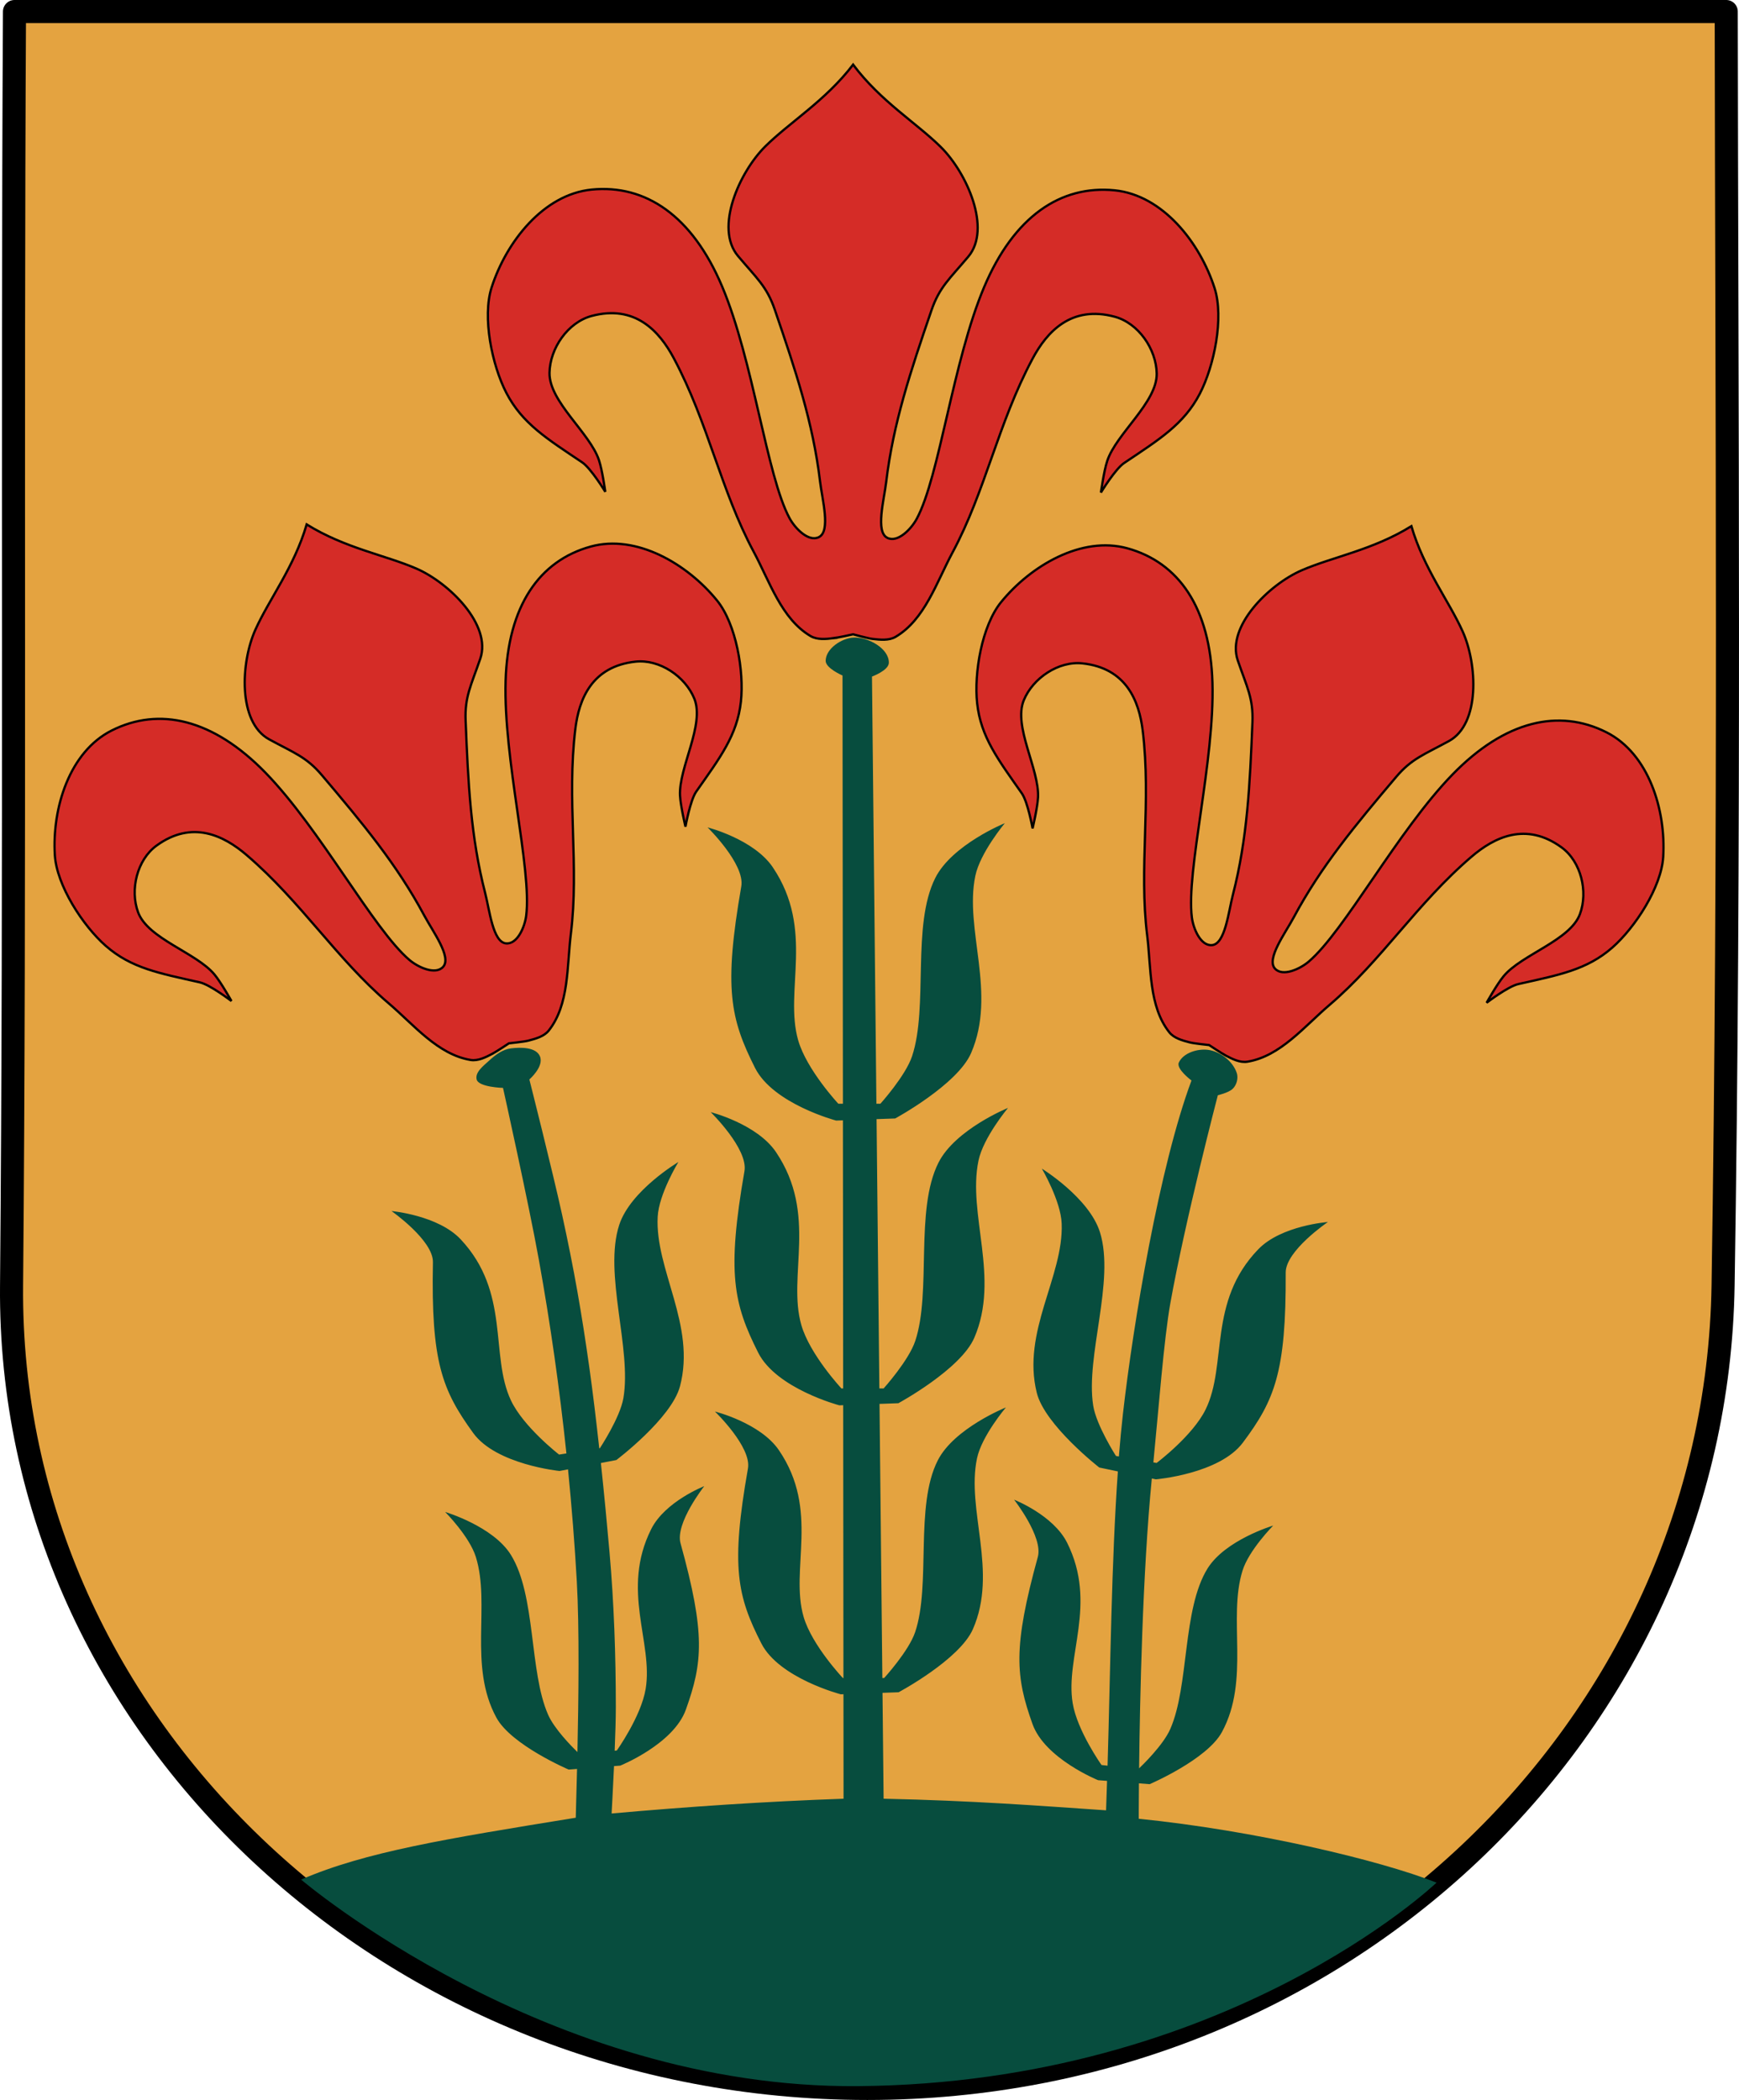 <?xml version="1.0" encoding="UTF-8" standalone="no"?>
<!-- Created with Inkscape (http://www.inkscape.org/) -->

<svg
   xmlns:dc="http://purl.org/dc/elements/1.1/"
   xmlns:cc="http://creativecommons.org/ns#"
   xmlns:rdf="http://www.w3.org/1999/02/22-rdf-syntax-ns#"
   xmlns:svg="http://www.w3.org/2000/svg"
   xmlns="http://www.w3.org/2000/svg"
   xmlns:sodipodi="http://sodipodi.sourceforge.net/DTD/sodipodi-0.dtd"
   xmlns:inkscape="http://www.inkscape.org/namespaces/inkscape"
   width="76.119mm"
   height="91.89mm"
   viewBox="0 0 76.119 91.89"
   version="1.1"
   id="svg8"
   inkscape:version="0.92.3 (2405546, 2018-03-11)"
   sodipodi:docname="logo.svg">
  <defs
     id="defs2" />
  <sodipodi:namedview
     id="base"
     pagecolor="#ffffff"
     bordercolor="#666666"
     borderopacity="1.0"
     inkscape:pageopacity="0.0"
     inkscape:pageshadow="2"
     inkscape:zoom="1.0150849"
     inkscape:cx="129.41244"
     inkscape:cy="193.82063"
     inkscape:document-units="mm"
     inkscape:current-layer="layer1"
     showgrid="false"
     objecttolerance="1"
     gridtolerance="1"
     guidetolerance="1"
     fit-margin-top="0"
     fit-margin-left="0"
     fit-margin-right="0"
     fit-margin-bottom="0"
     inkscape:window-width="1366"
     inkscape:window-height="715"
     inkscape:window-x="-8"
     inkscape:window-y="-8"
     inkscape:window-maximized="1" />
  <g
     inkscape:label="Layer 1"
     inkscape:groupmode="layer"
     id="layer1"
     transform="translate(-34.654,-93.648)">
    <g
       id="g166">
      <path
         sodipodi:nodetypes="cscscc"
         inkscape:connector-curvature="0"
         id="path23"
         d="m 35.288,94.153 c -0.104,18.461 0.034,37.494 -0.128,55.753 -0.172,19.399 16.77,35.127 37.458,35.127 20.687,2e-5 37.145,-15.729 37.458,-35.127 0.308,-19.131 0.157,-39.03 0.138,-55.753 z"
         style="opacity:1;fill:#e4a340;fill-opacity:1;stroke:#000000;stroke-width:1.01;stroke-linecap:round;stroke-linejoin:round;stroke-miterlimit:4;stroke-dasharray:none;stroke-dashoffset:0;stroke-opacity:1" />
      <path
         sodipodi:nodetypes="cccccccccsscsccccccccccccccccscccccsccccc"
         inkscape:connector-curvature="0"
         d="m 71.148,121.573 c -0.337,0.039 -0.722,0.08 -1.014,-0.092 -1.276,-0.754 -1.787,-2.38 -2.488,-3.686 -1.446,-2.694 -1.983,-5.63 -3.502,-8.478 -0.633,-1.188 -1.7,-2.351 -3.594,-1.843 -1.038,0.278 -1.825,1.414 -1.843,2.488 -0.021,1.265 1.768,2.623 2.166,3.824 0.146,0.441 0.276,1.382 0.276,1.382 0,0 -0.625,-1.028 -1.014,-1.29 -1.531,-1.029 -2.617,-1.689 -3.318,-3.041 -0.626,-1.208 -1.061,-3.312 -0.645,-4.608 0.644,-2.009 2.278,-4.076 4.377,-4.285 2.36,-0.235 4.405,1.14 5.714,4.239 1.369,3.242 1.95,8.285 2.949,10.137 0.243,0.45 0.835,1.062 1.29,0.829 0.52,-0.266 0.143,-1.634 0.046,-2.442 -0.309,-2.571 -1.068,-4.847 -1.981,-7.511 -0.348,-1.015 -0.792,-1.374 -1.613,-2.35 -1.028,-1.223 0.064,-3.667 1.198,-4.792 1.068,-1.059 2.635,-1.998 3.844,-3.578 1.209,1.613 2.776,2.551 3.844,3.61 1.134,1.125 2.226,3.569 1.198,4.792 -0.821,0.976 -1.264,1.334 -1.613,2.35 -0.914,2.664 -1.673,4.94 -1.981,7.511 -0.097,0.808 -0.474,2.176 0.046,2.442 0.455,0.233 1.047,-0.379 1.29,-0.829 0.999,-1.852 1.58,-6.895 2.949,-10.137 1.308,-3.099 3.354,-4.474 5.714,-4.239 2.099,0.209 3.733,2.276 4.377,4.285 0.415,1.295 -0.02,3.4 -0.645,4.608 -0.7,1.352 -1.787,2.012 -3.318,3.041 -0.389,0.262 -1.014,1.29 -1.014,1.29 0,0 0.13,-0.941 0.276,-1.382 0.398,-1.201 2.187,-2.56 2.166,-3.824 -0.018,-1.075 -0.805,-2.21 -1.843,-2.488 -1.894,-0.508 -2.961,0.655 -3.594,1.843 -1.519,2.848 -2.056,5.784 -3.502,8.478 -0.701,1.306 -1.212,2.932 -2.488,3.686 -0.292,0.173 -0.677,0.131 -1.014,0.092 -0.193,-0.022 -0.849,-0.201 -0.849,-0.201 0,0 -0.656,0.146 -0.849,0.168 z"
         style="fill:#d52c27;fill-opacity:1;fill-rule:evenodd;stroke:#000000;stroke-width:0.1;stroke-linecap:butt;stroke-linejoin:miter;stroke-opacity:1"
         id="path44-5" />
      <path
         sodipodi:nodetypes="cccccccccsscsccccccccccccccccscccccsccccc"
         inkscape:connector-curvature="0"
         d="m 56.213,139.755 c -0.295,0.155 -0.632,0.328 -0.961,0.274 -1.436,-0.237 -2.481,-1.537 -3.587,-2.48 -2.281,-1.944 -3.815,-4.429 -6.217,-6.487 -1.002,-0.859 -2.392,-1.542 -3.945,-0.41 -0.851,0.62 -1.169,1.932 -0.804,2.917 0.43,1.16 2.55,1.766 3.341,2.719 0.291,0.35 0.744,1.162 0.744,1.162 0,0 -0.937,-0.716 -1.386,-0.817 -1.767,-0.398 -2.996,-0.615 -4.117,-1.599 -1.002,-0.88 -2.147,-2.643 -2.227,-3.97 -0.124,-2.057 0.638,-4.517 2.485,-5.449 2.077,-1.047 4.438,-0.516 6.736,1.845 2.404,2.47 4.727,6.859 6.3,8.193 0.382,0.324 1.142,0.673 1.476,0.3 0.382,-0.426 -0.449,-1.539 -0.825,-2.241 -1.196,-2.233 -2.699,-4.038 -4.481,-6.142 -0.679,-0.802 -1.213,-0.972 -2.311,-1.571 -1.375,-0.751 -1.244,-3.363 -0.605,-4.788 0.601,-1.342 1.703,-2.75 2.248,-4.616 1.679,1.042 3.447,1.344 4.801,1.932 1.438,0.625 3.305,2.466 2.799,3.942 -0.405,1.179 -0.684,1.662 -0.642,2.71 0.11,2.749 0.223,5.09 0.854,7.541 0.198,0.771 0.339,2.149 0.91,2.208 0.499,0.052 0.824,-0.715 0.887,-1.211 0.257,-2.04 -1.002,-6.839 -0.901,-10.275 0.097,-3.284 1.481,-5.26 3.725,-5.878 1.996,-0.551 4.226,0.756 5.529,2.358 0.84,1.033 1.19,3.104 1.046,4.425 -0.161,1.479 -0.921,2.463 -1.957,3.941 -0.263,0.376 -0.47,1.533 -0.47,1.533 0,0 -0.215,-0.903 -0.238,-1.357 -0.062,-1.234 1.093,-3.103 0.624,-4.248 -0.398,-0.973 -1.522,-1.729 -2.571,-1.616 -1.914,0.206 -2.478,1.642 -2.636,2.948 -0.379,3.13 0.173,5.995 -0.195,8.959 -0.178,1.437 -0.068,3.099 -0.969,4.236 -0.206,0.26 -0.573,0.358 -0.895,0.442 -0.185,0.048 -0.848,0.117 -0.848,0.117 0,0 -0.549,0.364 -0.717,0.453 z"
         style="fill:#d52c27;fill-opacity:1;fill-rule:evenodd;stroke:#000000;stroke-width:0.1;stroke-linecap:butt;stroke-linejoin:miter;stroke-opacity:1"
         id="path44-5-7" />
      <path
         sodipodi:nodetypes="cccccccccsscsccccccccccccccccscccccsccccc"
         inkscape:connector-curvature="0"
         d="m 88.297,139.831 c 0.295,0.155 0.632,0.328 0.961,0.274 1.436,-0.237 2.481,-1.537 3.587,-2.48 2.281,-1.944 3.815,-4.429 6.217,-6.487 1.002,-0.859 2.392,-1.542 3.945,-0.41 0.851,0.62 1.169,1.932 0.804,2.917 -0.43,1.16 -2.55,1.766 -3.341,2.719 -0.291,0.35 -0.744,1.162 -0.744,1.162 0,0 0.937,-0.716 1.386,-0.817 1.767,-0.398 2.996,-0.615 4.117,-1.599 1.002,-0.88 2.147,-2.643 2.227,-3.97 0.124,-2.057 -0.638,-4.517 -2.485,-5.449 -2.077,-1.047 -4.438,-0.516 -6.736,1.845 -2.404,2.47 -4.727,6.859 -6.3,8.193 -0.382,0.324 -1.142,0.673 -1.476,0.3 -0.382,-0.426 0.449,-1.539 0.825,-2.241 1.196,-2.233 2.699,-4.038 4.481,-6.142 0.679,-0.802 1.213,-0.972 2.311,-1.571 1.375,-0.751 1.244,-3.363 0.605,-4.788 -0.601,-1.342 -1.703,-2.75 -2.248,-4.616 -1.679,1.042 -3.447,1.344 -4.801,1.932 -1.438,0.625 -3.305,2.466 -2.799,3.942 0.405,1.179 0.684,1.662 0.642,2.71 -0.11,2.749 -0.223,5.09 -0.854,7.541 -0.198,0.771 -0.339,2.149 -0.91,2.208 -0.499,0.052 -0.824,-0.715 -0.887,-1.211 -0.257,-2.04 1.002,-6.839 0.901,-10.275 -0.097,-3.284 -1.481,-5.26 -3.725,-5.878 -1.996,-0.551 -4.226,0.756 -5.529,2.358 -0.84,1.033 -1.19,3.104 -1.046,4.425 0.161,1.479 0.921,2.463 1.957,3.941 0.263,0.376 0.47,1.533 0.47,1.533 0,0 0.215,-0.903 0.238,-1.357 0.062,-1.234 -1.093,-3.103 -0.624,-4.248 0.398,-0.973 1.522,-1.729 2.571,-1.616 1.914,0.206 2.478,1.642 2.636,2.948 0.379,3.13 -0.173,5.995 0.195,8.959 0.178,1.437 0.068,3.099 0.969,4.236 0.206,0.26 0.573,0.358 0.895,0.442 0.185,0.048 0.848,0.117 0.848,0.117 0,0 0.549,0.364 0.717,0.453 z"
         style="fill:#d52c27;fill-opacity:1;fill-rule:evenodd;stroke:#000000;stroke-width:0.1;stroke-linecap:butt;stroke-linejoin:miter;stroke-opacity:1"
         id="path44-5-7-6" />
      <path
         id="path93"
         transform="scale(0.265)"
         d="m 271.848,458.662 c -2.021,0.056 -4.666,1.809 -4.701,3.83 -0.022,1.234 2.785,2.438 2.785,2.438 l 0.066,70.705 h -0.762 c 0,0 -5.221,-5.61 -6.619,-10.449 -2.366,-8.191 2.764,-18.229 -4.18,-28.561 -3.148,-4.683 -10.797,-6.617 -10.797,-6.617 0,0 6.215,6.063 5.572,9.752 -2.927,16.807 -1.809,21.864 2.266,29.955 2.999,5.955 13.408,8.707 13.408,8.707 l 1.113,-0.039 0.041,44.273 h -0.283 c 0,0 -5.219,-5.61 -6.617,-10.449 -2.366,-8.191 2.764,-18.229 -4.18,-28.561 -3.148,-4.683 -10.797,-6.617 -10.797,-6.617 0,0 6.215,6.063 5.572,9.752 -2.927,16.807 -1.811,21.862 2.264,29.953 2.999,5.955 13.41,8.707 13.41,8.707 l 0.635,-0.023 0.041,45.053 h -0.092 c 0,0 -5.108,-5.411 -6.477,-10.078 -2.316,-7.901 2.706,-17.582 -4.09,-27.547 -3.081,-4.517 -10.568,-6.383 -10.568,-6.383 0,0 6.084,5.848 5.455,9.406 -2.865,16.211 -1.773,21.087 2.215,28.891 2.935,5.744 13.125,8.398 13.125,8.398 l 0.436,-0.016 0.016,17.258 c -12.795,0.448 -25.561,1.299 -38.312,2.438 0,0 0.209,-3.624 0.4,-7.824 l 1.031,-0.08 c 0,0 8.796,-3.539 10.838,-9.254 2.774,-7.764 3.264,-12.475 -0.885,-27.469 -0.911,-3.291 3.92,-9.424 3.92,-9.424 0,0 -6.471,2.521 -8.764,7.094 -5.057,10.088 0.362,18.706 -0.916,26.391 -0.755,4.54 -4.762,10.162 -4.762,10.162 l -0.357,0.041 c 0.105,-2.632 0.193,-5.251 0.191,-7.227 -0.005,-8.54 -0.295,-17.092 -1.045,-25.6 -0.403,-4.578 -0.885,-9.627 -1.422,-14.682 l 2.553,-0.492 c 0,0 9.107,-6.864 10.516,-12.186 2.668,-10.08 -4.148,-19.258 -3.688,-27.986 0.199,-3.761 3.418,-9.035 3.418,-9.035 0,0 -7.907,4.694 -9.766,10.367 -2.631,8.031 2.094,20.446 0.682,28.627 -0.561,3.25 -3.883,8.258 -3.883,8.258 l -0.102,0.016 c -0.501,-4.558 -1.039,-9.076 -1.617,-13.188 -1.291,-9.178 -2.545,-16.372 -4.529,-25.426 -1.581,-7.213 -5.398,-22.291 -5.398,-22.291 0,0 2.471,-2.138 1.742,-3.832 -0.653,-1.517 -3.14,-1.503 -4.779,-1.303 -1.357,0.166 -2.576,1.072 -3.58,2 -0.922,0.852 -2.388,1.915 -2.09,3.135 0.315,1.287 4.354,1.393 4.354,1.393 0,0 4.226,18.978 5.922,28.387 1.908,10.59 3.423,21.262 4.551,31.973 l -1.209,0.189 c 0,0 -5.884,-4.555 -7.957,-8.955 -3.509,-7.448 -0.043,-17.791 -8.297,-26.586 -3.742,-3.987 -11.428,-4.672 -11.428,-4.672 0,-10e-6 6.913,4.837 6.842,8.449 -0.325,16.459 1.509,21.109 6.654,28.203 3.787,5.221 14.264,6.27 14.264,6.27 l 1.396,-0.27 c 0.612,6.162 1.104,12.336 1.453,18.514 0.434,7.68 0.289,19.449 0.102,28.17 -0.981,-0.955 -3.811,-3.821 -4.846,-6.174 -3.141,-7.145 -1.982,-19.678 -6.141,-26.385 -2.938,-4.738 -10.863,-7.09 -10.863,-7.09 0,0 4.017,4.036 5.072,7.432 2.449,7.88 -1.277,17.964 3.395,26.539 2.466,4.527 11.939,8.57 11.939,8.57 l 1.381,-0.105 c -0.11,4.509 -0.213,8.053 -0.213,8.053 -21.528,3.493 -34.752,5.632 -45.365,10.215 0,0 40.46,34.528 91.982,34.107 60.864,-0.496 95.566,-33.604 95.566,-33.604 -9.378,-3.72 -30.189,-8.637 -49.189,-10.545 0,0 -0.003,-2.204 0.029,-5.85 l 1.771,0.137 c 0,0 9.473,-4.058 11.939,-8.602 4.672,-8.607 0.946,-18.727 3.395,-26.637 1.055,-3.409 5.072,-7.461 5.072,-7.461 0,0 -7.926,2.362 -10.863,7.117 -4.158,6.732 -2.997,19.311 -6.139,26.482 -1.177,2.687 -4.731,6.094 -5.145,6.486 0.128,-11.398 0.567,-32.267 2.1,-47.857 l 0.67,0.139 c 0,0 10.492,-0.886 14.359,-6.049 5.254,-7.014 7.159,-11.636 7.086,-28.098 -0.016,-3.613 6.971,-8.346 6.971,-8.346 0,0 -7.694,0.569 -11.496,4.498 -8.388,8.667 -5.082,19.062 -8.705,26.455 -2.14,4.367 -8.094,8.834 -8.094,8.834 l -0.537,-0.092 c 0.86,-8.677 1.74,-20.355 2.811,-26.318 2.471,-13.76 7.838,-34.307 7.838,-34.307 0,0 1.745,-0.402 2.438,-1.045 0.661,-0.613 0.975,-1.754 0.697,-2.611 -0.623,-1.923 -2.701,-3.551 -4.703,-3.832 -1.751,-0.246 -4.138,0.482 -4.875,2.09 -0.482,1.051 2.09,2.961 2.09,2.961 -5.269,14.139 -9.614,39.988 -11.32,55.031 -0.255,2.251 -0.477,4.61 -0.672,7.049 l -0.484,-0.084 c 0,0 -3.247,-5.058 -3.758,-8.316 -1.286,-8.202 3.629,-20.541 1.121,-28.611 -1.772,-5.701 -9.604,-10.518 -9.604,-10.518 0,0 3.137,5.322 3.277,9.086 0.327,8.735 -6.628,17.808 -4.115,27.928 1.327,5.342 10.328,12.346 10.328,12.346 l 3.068,0.641 c -1.063,14.945 -1.227,32.599 -1.701,48.592 l -1,-0.115 c 0,0 -4.007,-5.644 -4.762,-10.201 -1.278,-7.714 4.143,-16.363 -0.914,-26.488 -2.292,-4.59 -8.766,-7.121 -8.766,-7.121 0,0 4.83,6.158 3.92,9.461 -4.149,15.049 -3.659,19.775 -0.885,27.568 2.042,5.736 10.838,9.289 10.838,9.289 l 1.484,0.115 c -0.053,1.628 -0.101,3.28 -0.164,4.861 -11.238,-0.765 -21.94,-1.597 -36.744,-1.916 l -0.182,-17.484 2.656,-0.094 c 0,0 10.058,-5.374 12.271,-10.414 4.194,-9.547 -1.122,-19.666 0.682,-28.219 0.777,-3.686 4.773,-8.398 4.773,-8.398 0,0 -8.537,3.417 -11.25,8.734 -3.841,7.527 -1.091,20.522 -3.75,28.387 -1.057,3.125 -5.113,7.559 -5.113,7.559 h -0.295 l -0.469,-45.266 3.113,-0.111 c 0,0 10.277,-5.572 12.539,-10.797 4.285,-9.898 -1.148,-20.391 0.695,-29.258 0.794,-3.821 4.877,-8.707 4.877,-8.707 0,0 -8.722,3.542 -11.494,9.055 -3.924,7.804 -1.113,21.278 -3.83,29.432 -1.079,3.239 -5.225,7.838 -5.225,7.838 h -0.701 l -0.459,-44.473 3.074,-0.109 c 0,0 10.277,-5.574 12.539,-10.799 4.285,-9.898 -1.146,-20.389 0.697,-29.256 0.794,-3.821 4.877,-8.709 4.877,-8.709 0,0 -8.722,3.544 -11.494,9.057 -3.924,7.804 -1.115,21.278 -3.832,29.432 -1.079,3.239 -5.225,7.836 -5.225,7.836 h -0.664 l -0.729,-70.529 c 0,0 2.759,-1.01 2.785,-2.266 0.048,-2.368 -3.378,-4.243 -5.746,-4.178 z"
         style="fill:#074d3e;fill-opacity:1;fill-rule:evenodd;stroke:none;stroke-width:1px;stroke-linecap:butt;stroke-linejoin:miter;stroke-opacity:1"
         inkscape:connector-curvature="0" />
    </g>
  </g>
</svg>
